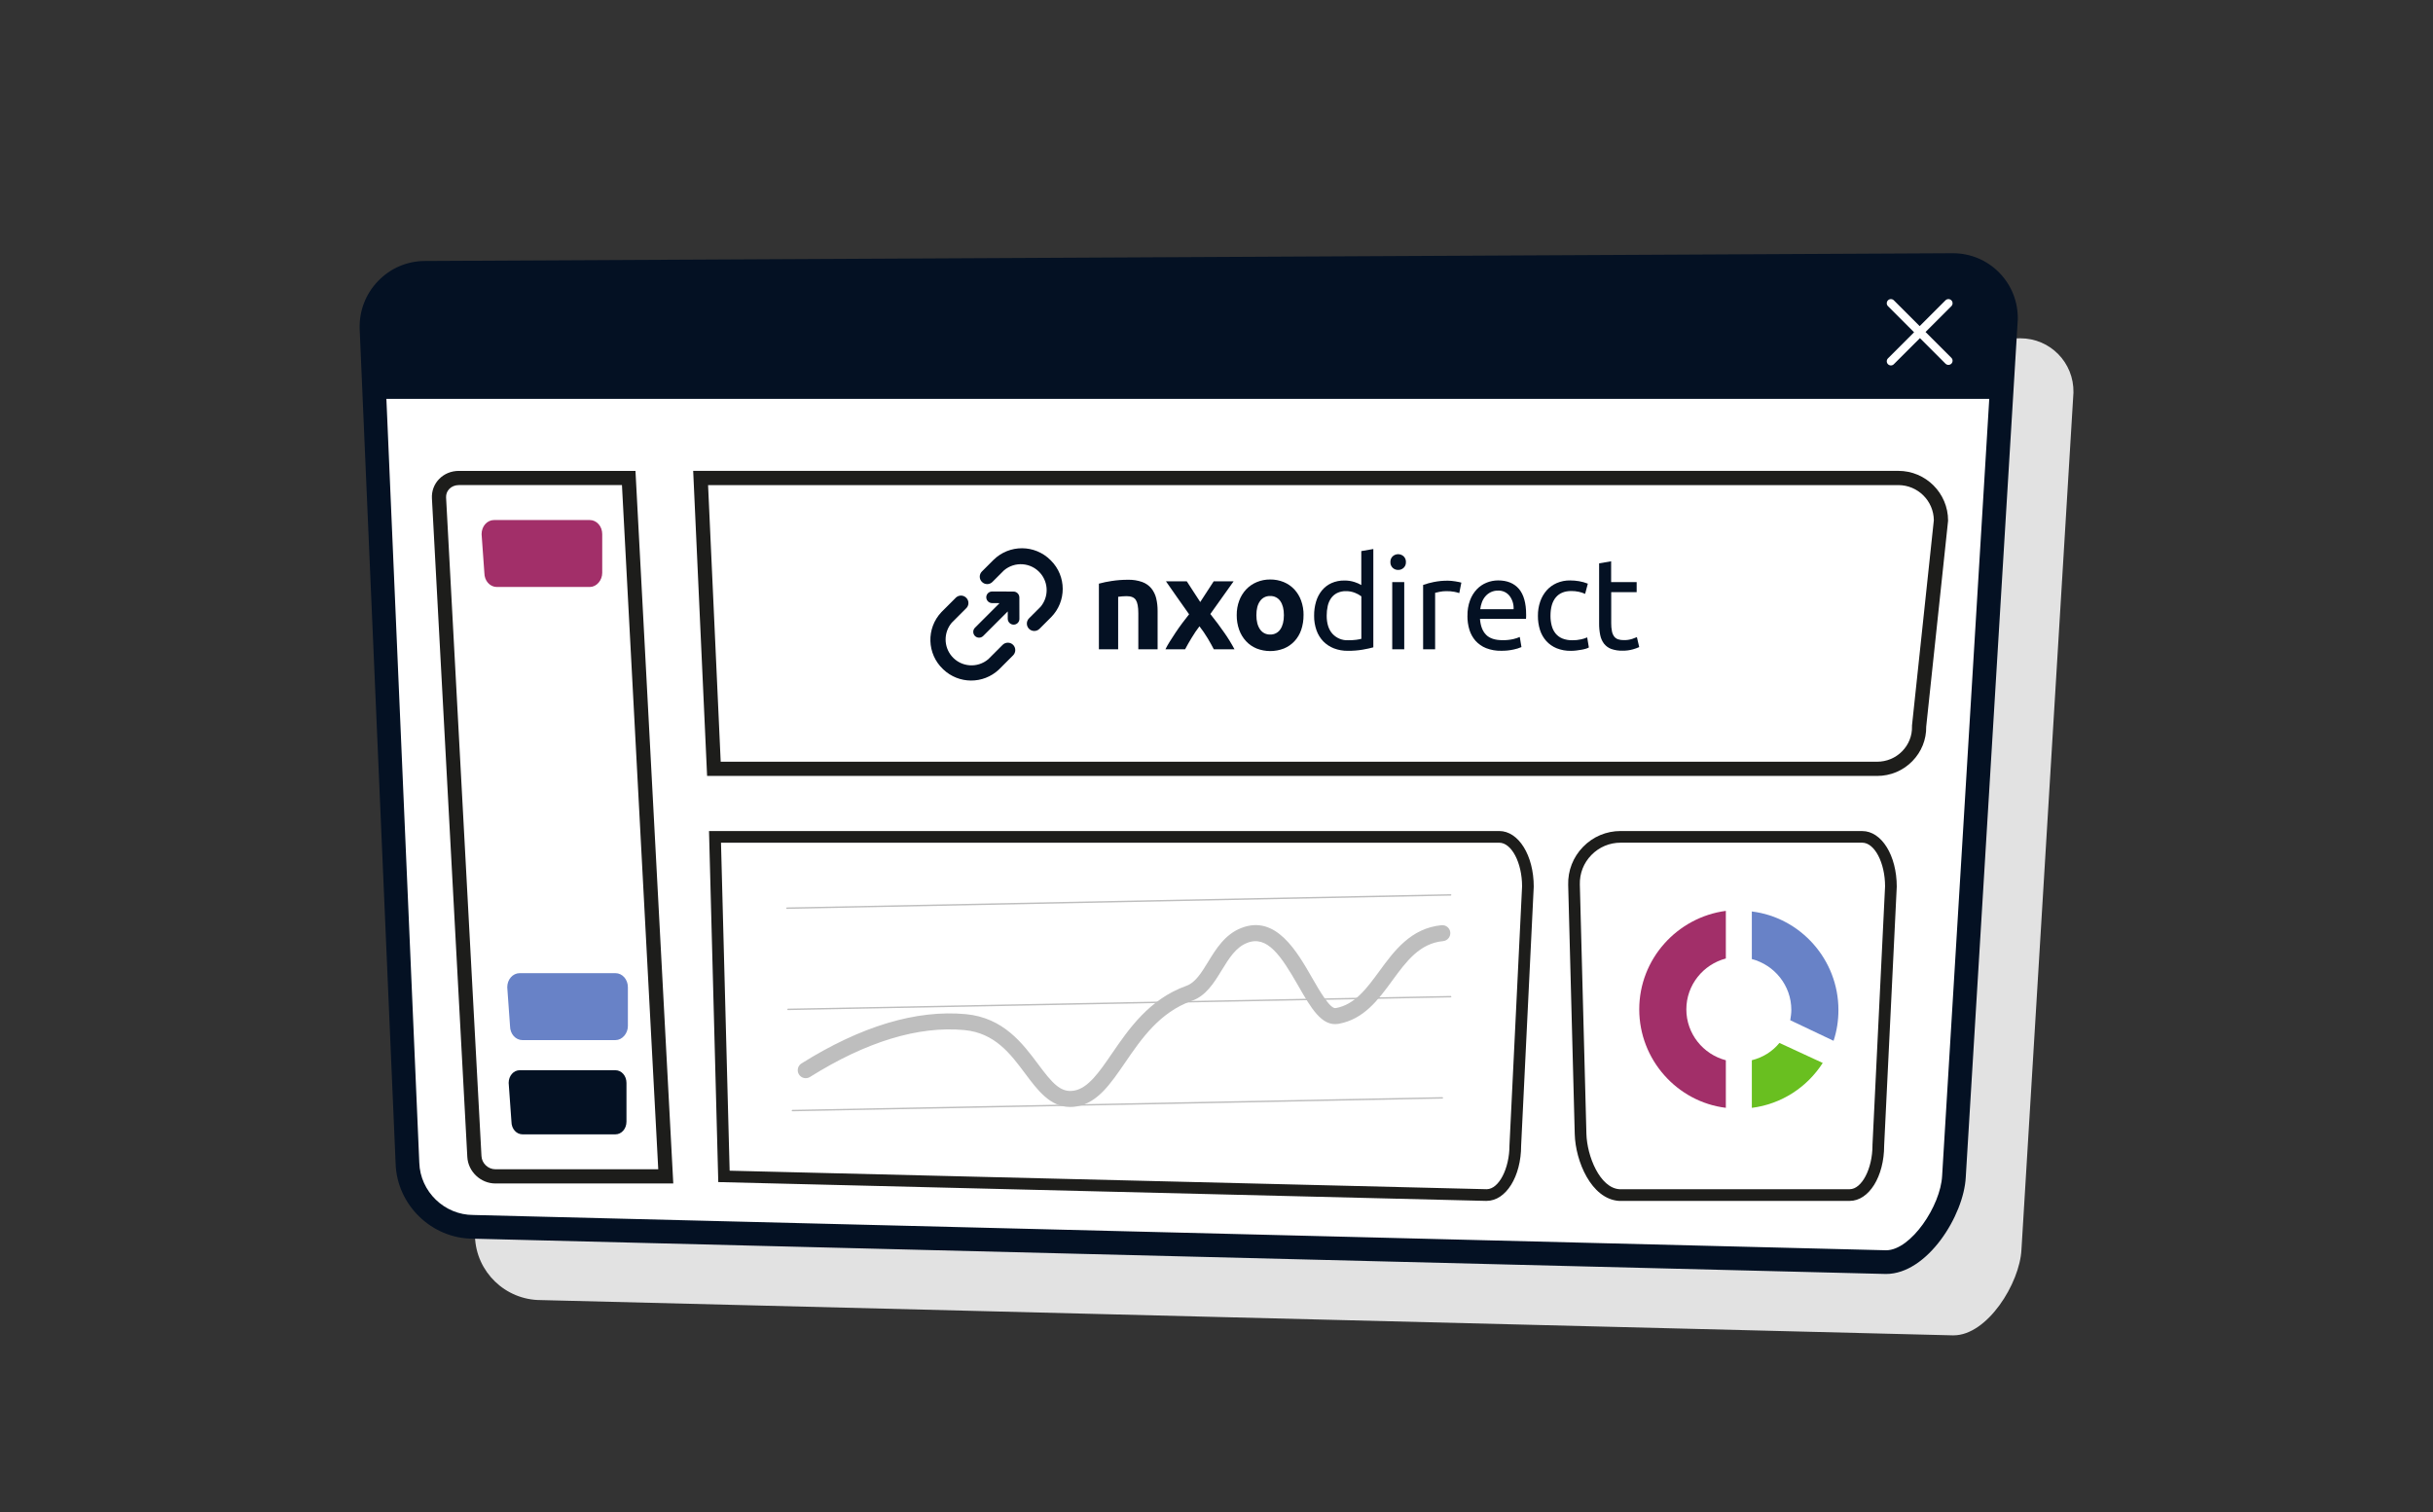 <?xml version="1.0" encoding="UTF-8"?><svg id="Capa_1" xmlns="http://www.w3.org/2000/svg" viewBox="0 0 903.52 561.65"><rect x="0" y="0" width="903.52" height="561.65" fill="#333333" stroke="none"/><defs><style>.cls-1{fill:#fff;}.cls-2{fill:#e2e2e2;}.cls-3,.cls-4{fill:#a22f69;}.cls-5{fill:#69bf20;}.cls-6{fill:none;stroke:#bebebe;stroke-linecap:round;stroke-width:.53px;}.cls-6,.cls-7,.cls-4{stroke-miterlimit:10;}.cls-8{fill:#041123;}.cls-7{stroke:#6882c7;}.cls-7,.cls-4{stroke-width:1.05px;}.cls-7,.cls-9{fill:#6882c7;}.cls-10{fill:#bebebe;}.cls-4{stroke:#a22f69;}.cls-11{fill:#1d1d1b;}</style></defs><path class="cls-8" d="M137.94,187.16v-.02"/><path class="cls-2" d="M725.49,496.02l-524.66-13.11c-13.15,0-24.03-10.48-24.44-23.62l-13.35-310c-.41-11.3,8.63-20.75,19.92-20.75l567.32-2.88c11.09,0,19.92,9.04,19.72,20.13l-19.31,318.37c-.62,12.53-12.67,31.85-25.2,31.85Z"/><path class="cls-1" d="M700.42,466.73l-524.66-13.11c-13.15,0-24.03-10.48-24.44-23.62l-13.35-310c-.41-11.3,8.63-20.75,19.92-20.75l567.32-2.88c11.09,0,19.92,9.04,19.72,20.13l-19.31,318.37c-.62,12.53-12.67,31.85-25.2,31.85Z"/><path class="cls-8" d="M742.43,101.26c-4.56-4.64-10.67-7.2-17.24-7.2l-567.3,2.88c-6.64,0-12.85,2.64-17.48,7.44-4.65,4.82-7.08,11.17-6.84,17.89l13.35,309.95c.48,15.37,13.42,27.88,28.73,27.88l524.66,13.11h.11c15.36,0,28.9-21.8,29.59-35.98l19.32-318.56c.12-6.57-2.33-12.75-6.9-17.41Zm-21.2,335.48c-.55,11.16-11.57,27.61-20.76,27.67l-524.71-13.11c-10.72,0-19.71-8.68-20.05-19.41l-12.22-283.73H738.73l-17.5,288.58Z"/><path class="cls-1" d="M702.21,135.74c-.39,0-.79-.15-1.09-.45-.6-.6-.6-1.58,0-2.18l9.69-9.69-9.69-9.69c-.6-.6-.6-1.58,0-2.18,.6-.6,1.58-.6,2.18,0l9.59,9.59,9.59-9.59c.6-.6,1.58-.6,2.18,0,.6,.6,.6,1.58,0,2.18l-9.59,9.59,9.59,9.59c.6,.6,.6,1.58,0,2.18-.6,.6-1.58,.6-2.18,0l-9.49-9.49-9.7,9.69c-.3,.3-.69,.45-1.09,.45Z"/><path class="cls-1" d="M686.88,443.9h-85.65c-8.9-.62-14.03-13.74-14.26-22.66l-2.44-92.63c-.26-9.74,7.57-17.77,17.31-17.77h89.72c5.95,0,10.66,8.22,10.66,18.49l-4.67,96.08c0,10.06-4.71,18.49-10.66,18.49Z"/><path class="cls-11" d="M691.55,308.68h-89.72c-5.3,0-10.26,2.09-13.95,5.89-3.7,3.8-5.66,8.81-5.52,14.1l2.44,92.63c.26,9.92,6.07,24.05,16.43,24.77h85.65c7.19,0,12.82-9.07,12.82-20.55l4.68-96.18c0-11.58-5.63-20.65-12.82-20.65Zm3.82,116.73c0,8.69-3.97,16.32-8.49,16.32h-85.5c-7.26-.5-12.03-12.31-12.25-20.55l-2.44-92.63c-.11-4.12,1.41-8.01,4.29-10.96,2.88-2.95,6.73-4.58,10.85-4.58h89.72c4.6,0,8.49,7.47,8.49,16.21l-4.68,96.18Z"/><g><path class="cls-9" d="M650.56,356.24c8.44,2.21,14.67,9.85,14.67,18.9,0,1.21-.2,2.61-.4,3.82l16.08,7.64c1.21-3.62,1.81-7.44,1.81-11.46,0-18.69-14.07-34.37-32.16-36.58v17.69h0Z"/><path class="cls-3" d="M640.91,393.83c-8.44-2.21-14.67-9.85-14.67-18.9s6.23-16.68,14.67-18.9v-17.69c-18.09,2.41-32.16,17.89-32.16,36.58s14.07,34.37,32.16,36.58v-17.69h0Z"/><path class="cls-5" d="M660.81,387.39c-2.61,3.22-6.23,5.43-10.25,6.43v17.69c11.06-1.41,20.5-7.64,26.33-16.68l-16.08-7.44Z"/></g><path class="cls-11" d="M250.03,439.6h-66.05c-5.49,0-10.17-4.44-10.44-9.9l-13.14-244.62c-.13-2.66,.79-5.17,2.6-7.07,1.9-2,4.54-3.1,7.43-3.1h65.56l14.04,264.7ZM170.42,180.18c-1.43,0-2.71,.52-3.6,1.46-.81,.85-1.22,1.97-1.16,3.16l13.14,244.62c.14,2.7,2.45,4.9,5.17,4.9h60.48l-13.48-254.14h-60.56Z"/><path class="cls-8" d="M228.55,421.35h-34.51c-2.26,0-4.11-2.05-4.11-4.72l-1.03-14.38c0-2.67,1.85-4.72,4.11-4.72h35.53c2.26,0,4.11,2.05,4.11,4.72v14.38c0,2.67-1.85,4.72-4.11,4.72Z"/><path class="cls-7" d="M228.55,385.82h-34.51c-2.26,0-4.11-2.05-4.11-4.72l-1.03-14.38c0-2.67,1.85-4.72,4.11-4.72h35.53c2.26,0,4.11,2.05,4.11,4.72v14.38c0,2.46-1.85,4.72-4.11,4.72Z"/><path class="cls-4" d="M219.02,217.51h-34.51c-2.26,0-4.11-2.05-4.11-4.72l-1.03-14.38c0-2.67,1.85-4.72,4.11-4.72h35.53c2.26,0,4.11,2.05,4.11,4.72v14.38c0,2.46-1.85,4.72-4.11,4.72Z"/><path class="cls-1" d="M552.08,443.9l-283.23-6.93-3.32-126.12h291.22c5.95,0,10.66,8.22,10.66,18.49l-4.67,96.08c0,10.06-4.71,18.49-10.66,18.49Z"/><path class="cls-11" d="M552.08,446.07h-.05l-285.29-6.99-3.44-130.4h293.45c7.19,0,12.82,9.07,12.82,20.65l-4.68,96.18c0,11.48-5.63,20.55-12.82,20.55Zm-281.12-11.22l281.14,6.88c4.51-.03,8.46-7.64,8.46-16.32l4.68-96.18c0-8.74-3.89-16.21-8.49-16.21H267.75l3.21,121.83Z"/><path class="cls-10" d="M397.41,411.18c-7.44,0-12.12-6.28-16.67-12.37-5.55-7.44-11.3-15.13-22.65-16.2-17.05-1.58-36.33,4.29-57.3,17.43-1.39,.87-3.22,.45-4.09-.94-.87-1.39-.45-3.22,.94-4.09,22.1-13.85,42.63-20.01,61.01-18.31,13.98,1.32,21.12,10.88,26.85,18.56,5.15,6.89,8.31,10.75,13.38,9.85,5.23-.91,9.33-6.89,14.08-13.82,6.17-9,13.84-20.2,27.61-25.11,3.33-1.16,5.62-4.9,8.05-8.87,2.94-4.81,6.28-10.26,12.37-12.62,12.81-5,20.63,8.66,26.34,18.64,2.63,4.59,6.65,11.56,8.71,11.12,7.08-1.26,11.51-7.31,16.2-13.72,5.48-7.49,11.69-15.98,23.11-17.07,1.61-.15,3.08,1.04,3.23,2.67s-1.04,3.08-2.67,3.24c-8.76,.84-13.68,7.56-18.88,14.67-5.17,7.07-10.52,14.37-19.93,16.05-6.23,1.13-10.26-5.88-14.92-14.02-6.43-11.24-11.56-18.98-19.03-16.05-4.23,1.64-6.77,5.79-9.47,10.19-2.86,4.68-5.83,9.51-11.13,11.36-11.94,4.26-18.71,14.14-24.69,22.87-5.51,8.04-10.26,14.98-17.95,16.32-.86,.15-1.69,.22-2.48,.22Z"/><line class="cls-6" x1="292.23" y1="337.34" x2="538.71" y2="332.41"/><line class="cls-6" x1="292.64" y1="374.93" x2="538.71" y2="370.21"/><line class="cls-6" x1="294.28" y1="412.52" x2="535.62" y2="407.8"/><path class="cls-11" d="M697.07,288.22H262.59l-5.17-113.32h447.56c10.18,0,18.46,8.28,18.46,18.45l-.02,.28-8.1,76.25c.07,4.82-1.75,9.37-5.14,12.84-3.46,3.55-8.12,5.5-13.12,5.5Zm-429.44-5.28h429.44c3.56,0,6.88-1.39,9.34-3.91,2.42-2.48,3.72-5.75,3.63-9.2v-.34l8.11-76.26c-.07-7.2-5.96-13.04-13.18-13.04H262.95l4.69,102.76Z"/><path class="cls-1" d="M680.89,266.33l-376.98,.56c-12.38,0-14.48-5.99-14.48-13.53l-5.83-46.14c0-7.54,.74-13.53,13.13-13.53l391.68-.16c12.38,0,13.8,5.99,13.8,13.53l-4.89,46.31c-.73,7.32-4.42,12.98-16.44,12.98Z"/><path class="cls-8" d="M390.16,208.09c-5.84-5.89-15.35-5.93-21.24-.09l-4.28,4.28c-1.06,1.06-1.06,2.79,0,3.85l.02,.02c1.05,1.07,2.78,1.09,3.85,.04l.02-.02,4.28-4.28c4.03-3.46,10.11-2.99,13.56,1.04,3.07,3.58,3.09,8.86,.05,12.47l-4.28,4.28c-1.07,1.07-1.07,2.82,0,3.89,1.07,1.07,2.82,1.07,3.89,0l4.28-4.28c5.81-5.84,5.79-15.29-.05-21.1-.03-.03-.06-.06-.09-.09Z"/><path class="cls-8" d="M354.89,222.08l-5.3,5.3c-5.68,6.03-5.4,15.52,.64,21.2l.05,.05c5.77,5.51,14.84,5.55,20.65,.09l5.3-5.3c1.07-1.07,1.07-2.82,0-3.89-1.07-1.07-2.82-1.07-3.89,0l-5.3,5.3c-4.03,3.46-10.11,2.99-13.56-1.04-3.07-3.58-3.09-8.86-.05-12.47l5.3-5.3c1.12-1,1.22-2.73,.21-3.85l-.02-.02c-1-1.13-2.73-1.24-3.86-.24h-.01l-.16,.17Z"/><path id="Path-6" class="cls-8" d="M376.38,219.73l-7.97-.02c-1.18,0-2.14,.96-2.15,2.15,.02,1.19,.97,2.15,2.16,2.16l2.77,.02-9.13,9.13c-.84,.84-.84,2.21,0,3.06,.84,.84,2.21,.84,3.06,0l9.12-9.12v2.75c.02,1.19,.98,2.15,2.16,2.16,1.18,.02,2.15-.92,2.17-2.1,0-.02,0-.04,0-.06l-.02-7.93c0-.58-.23-1.14-.64-1.55-.4-.42-.97-.65-1.55-.64Z"/><path id="Path" class="cls-8" d="M408.1,216.79c1.55-.42,3.12-.75,4.7-.98,2-.31,4.02-.46,6.05-.46,1.82-.05,3.64,.23,5.35,.84,1.32,.48,2.48,1.3,3.38,2.38,.85,1.07,1.46,2.32,1.78,3.65,.37,1.54,.54,3.12,.53,4.7v14.25h-7.16v-13.39c0-2.3-.3-3.94-.91-4.9-.61-.96-1.74-1.44-3.41-1.44-.51,0-1.06,.02-1.63,.07s-1.09,.1-1.54,.17v19.49h-7.15v-24.38Z"/><path id="Path-2" class="cls-8" d="M445.73,223.61l4.99-7.68h7.39l-8.64,12.14c1.92,2.4,3.66,4.74,5.23,7.01,1.37,1.95,2.62,3.99,3.74,6.1h-7.68l-.96-1.8c-.38-.72-.82-1.47-1.3-2.26-.48-.79-.98-1.57-1.51-2.35-.53-.78-1.05-1.49-1.56-2.13-.48,.61-.97,1.28-1.46,2.01-.5,.74-.97,1.48-1.42,2.23-.45,.75-.89,1.49-1.32,2.23s-.81,1.43-1.13,2.06h-7.3c.48-.97,1.01-1.92,1.59-2.83,.67-1.09,1.4-2.22,2.18-3.38,.78-1.17,1.61-2.34,2.47-3.5,.86-1.17,1.71-2.26,2.54-3.29-1.44-2.01-2.88-4.05-4.32-6.12-1.44-2.06-2.86-4.1-4.27-6.12h7.73l4.99,7.68Z"/><path id="Shape" class="cls-8" d="M484.08,228.5c.02,1.85-.27,3.69-.86,5.45-.53,1.57-1.38,3.01-2.5,4.22-1.09,1.17-2.43,2.1-3.91,2.71-3.27,1.28-6.9,1.28-10.17,0-1.48-.61-2.82-1.54-3.91-2.71-1.12-1.22-1.99-2.66-2.55-4.22-.62-1.75-.93-3.59-.91-5.45-.02-1.85,.29-3.69,.94-5.42,.57-1.55,1.46-2.97,2.59-4.18,1.11-1.16,2.45-2.07,3.94-2.69,1.57-.65,3.26-.98,4.97-.96,1.72-.02,3.43,.31,5.02,.96,1.48,.61,2.81,1.53,3.91,2.69,1.12,1.21,1.99,2.63,2.54,4.18,.63,1.74,.94,3.58,.91,5.42Zm-7.29,0c0-2.21-.44-3.94-1.32-5.21-.84-1.24-2.27-1.96-3.77-1.9-1.51-.06-2.94,.65-3.79,1.9-.9,1.26-1.34,3-1.34,5.21,0,2.21,.45,3.96,1.34,5.25,.84,1.27,2.28,2,3.79,1.94,1.51,.06,2.94-.68,3.77-1.94,.88-1.3,1.32-3.05,1.32-5.25Z"/><path id="Shape-2" class="cls-8" d="M505.54,221.5c-.72-.54-1.51-.98-2.35-1.3-1.07-.42-2.21-.64-3.36-.62-1.14-.03-2.26,.21-3.29,.7-.89,.45-1.66,1.11-2.23,1.92-.6,.88-1.03,1.86-1.25,2.9-.26,1.18-.39,2.39-.38,3.6,0,2.91,.72,5.16,2.16,6.74,1.48,1.6,3.58,2.47,5.76,2.38,1.02,.01,2.04-.04,3.05-.17,.64-.08,1.27-.2,1.9-.36v-15.79Zm0-16.8l4.46-.77v36.52c-1.02,.29-2.34,.58-3.94,.86-1.82,.31-3.67,.45-5.52,.43-1.77,.03-3.53-.28-5.18-.91-1.48-.57-2.82-1.46-3.94-2.59-1.12-1.17-1.98-2.57-2.52-4.1-.61-1.75-.92-3.59-.89-5.45-.02-1.79,.23-3.57,.74-5.28,.45-1.51,1.19-2.91,2.18-4.13,.96-1.15,2.16-2.07,3.53-2.69,1.5-.66,3.13-.99,4.78-.96,1.3-.02,2.58,.17,3.82,.58,.86,.27,1.69,.64,2.47,1.1v-12.62Z"/><path id="Shape-3" class="cls-8" d="M521.48,241.17h-4.46v-24.96h4.46v24.96Zm-2.26-29.47c-.76,.02-1.49-.27-2.04-.79-.57-.56-.88-1.33-.84-2.13-.04-.8,.27-1.58,.84-2.13,1.15-1.06,2.92-1.06,4.08,0,.57,.56,.88,1.33,.84,2.13,.04,.8-.27,1.58-.84,2.13-.55,.52-1.28,.81-2.04,.79Z"/><path id="Path-3" class="cls-8" d="M537.7,215.69c.38,0,.82,.02,1.32,.07s.98,.11,1.46,.19c.48,.08,.92,.16,1.32,.24,.3,.06,.6,.13,.89,.22l-.77,3.89c-.57-.19-1.16-.34-1.75-.46-1.04-.2-2.09-.28-3.14-.26-.83,0-1.66,.09-2.47,.26-.82,.18-1.35,.3-1.61,.36v20.97h-4.46v-23.9c1.29-.45,2.6-.81,3.94-1.08,1.74-.35,3.51-.52,5.28-.5Z"/><path id="Shape-4" class="cls-8" d="M544.96,228.74c-.04-1.97,.28-3.93,.96-5.78,.56-1.53,1.43-2.92,2.54-4.1,1.03-1.07,2.27-1.9,3.65-2.45,1.34-.54,2.78-.81,4.22-.82,3.36,0,5.93,1.05,7.73,3.14,1.79,2.1,2.69,5.29,2.69,9.57v.74c0,.28-.01,.56-.05,.84h-17.09c.19,2.59,.94,4.56,2.26,5.9,1.31,1.34,3.36,2.02,6.14,2.01,1.33,.03,2.66-.11,3.96-.4,.83-.19,1.64-.46,2.42-.79l.62,3.74c-.91,.41-1.87,.72-2.86,.91-1.52,.34-3.07,.5-4.63,.48-1.93,.05-3.84-.29-5.64-.98-1.49-.59-2.83-1.52-3.91-2.71-1.04-1.19-1.82-2.59-2.28-4.1-.51-1.69-.76-3.45-.74-5.21Zm17.13-2.45c.1-1.78-.43-3.54-1.51-4.97-1.04-1.3-2.64-2.02-4.3-1.94-.94-.02-1.87,.19-2.71,.6-.76,.38-1.44,.91-1.99,1.56-.55,.65-.98,1.4-1.27,2.21-.3,.82-.5,1.67-.6,2.54h12.38Z"/><path id="Path-4" class="cls-8" d="M583.36,241.75c-1.81,.04-3.62-.29-5.3-.96-1.46-.6-2.78-1.52-3.84-2.69-1.06-1.19-1.85-2.59-2.33-4.1-.53-1.7-.79-3.47-.77-5.25-.02-1.79,.26-3.58,.84-5.28,.52-1.52,1.32-2.93,2.38-4.15,1.04-1.18,2.33-2.11,3.77-2.74,1.57-.67,3.26-1.01,4.97-.98,1.13,0,2.25,.1,3.36,.29,1.1,.19,2.18,.49,3.22,.91l-1.01,3.79c-.74-.34-1.52-.6-2.33-.77-.92-.2-1.86-.29-2.81-.29-2.5,0-4.41,.78-5.73,2.35-1.33,1.57-1.99,3.86-1.99,6.86-.01,1.25,.14,2.49,.46,3.7,.27,1.05,.76,2.03,1.44,2.88,.68,.81,1.54,1.45,2.52,1.85,1.19,.46,2.46,.68,3.74,.65,1.08,.01,2.16-.1,3.22-.34,.77-.16,1.53-.41,2.25-.72l.62,3.74c-.35,.2-.72,.35-1.1,.46-.54,.16-1.08,.29-1.63,.38-.61,.11-1.26,.21-1.94,.29-.66,.08-1.33,.12-1.99,.12Z"/><path id="Path-5" class="cls-8" d="M598.34,216.22h9.45v3.74h-9.45v11.52c-.02,1.04,.08,2.08,.29,3.1,.14,.7,.43,1.35,.86,1.92,.38,.46,.88,.8,1.44,.98,.65,.2,1.33,.3,2.01,.29,1.1,.04,2.19-.12,3.24-.46,.82-.3,1.38-.52,1.7-.65l.86,3.7c-.76,.34-1.55,.62-2.35,.84-1.25,.35-2.54,.52-3.84,.5-1.43,.04-2.85-.18-4.2-.65-1.05-.39-1.97-1.06-2.67-1.94-.71-.94-1.19-2.03-1.42-3.19-.29-1.45-.43-2.92-.41-4.39v-22.27l4.46-.77v7.73Z"/></svg>